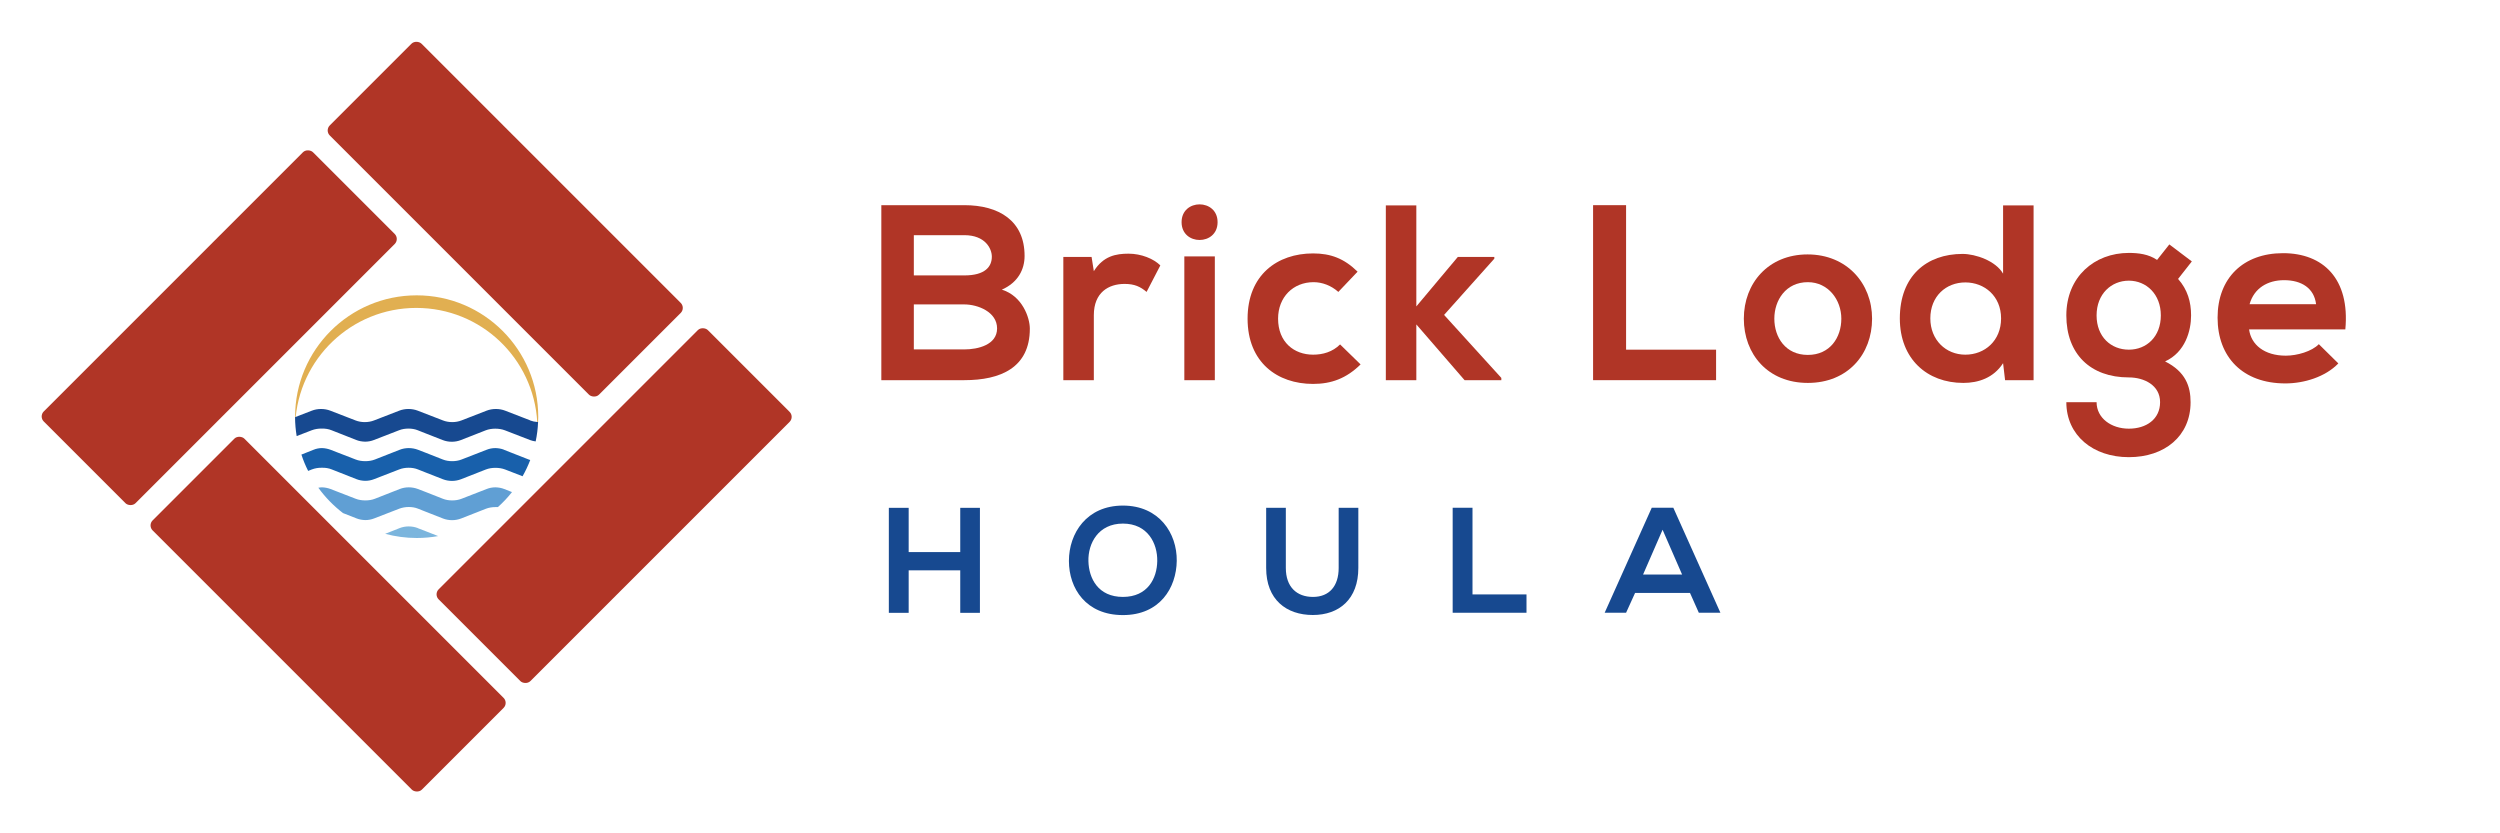 <?xml version="1.0" encoding="UTF-8"?>
<svg xmlns="http://www.w3.org/2000/svg" id="Layer_1" viewBox="0 0 300 100">
  <defs>
    <style>.cls-1{fill:#609fd4;}.cls-2{fill:#174990;}.cls-3{fill:#e1af51;}.cls-4{fill:#b03526;}.cls-5{fill:#7bb5dd;}.cls-6{fill:#1860ab;}</style>
  </defs>
  <path class="cls-4" d="m122.95,30.71c0,1.62-.78,3.18-2.73,4.05,2.46.75,3.36,3.36,3.36,4.68,0,4.68-3.51,6.18-7.86,6.18h-9.96v-21h9.96c4.14,0,7.23,1.86,7.23,6.09Zm-13.29,2.34h6.06c2.49,0,3.3-1.05,3.3-2.25,0-.96-.78-2.58-3.3-2.58h-6.06v4.83Zm0,8.88h6.06c1.62,0,3.93-.54,3.93-2.52s-2.31-2.88-3.93-2.88h-6.06v5.4Z"></path>
  <path class="cls-4" d="m130.99,30.83l.27,1.71c1.14-1.83,2.67-2.1,4.17-2.1s3,.6,3.81,1.41l-1.65,3.18c-.75-.63-1.44-.96-2.64-.96-1.92,0-3.69,1.02-3.69,3.75v7.8h-3.66v-14.79h3.39Z"></path>
  <path class="cls-4" d="m146.11,26.66c0,2.85-4.32,2.85-4.32,0s4.32-2.85,4.32,0Zm-3.99,4.11v14.85h3.66v-14.85h-3.66Z"></path>
  <path class="cls-4" d="m163.27,43.73c-1.71,1.68-3.51,2.34-5.7,2.34-4.29,0-7.86-2.58-7.86-7.83s3.57-7.83,7.86-7.83c2.1,0,3.72.6,5.34,2.19l-2.31,2.43c-.87-.78-1.95-1.17-2.97-1.17-2.46,0-4.26,1.8-4.26,4.38,0,2.82,1.92,4.32,4.2,4.32,1.17,0,2.34-.33,3.24-1.23l2.46,2.4Z"></path>
  <path class="cls-4" d="m169.96,24.65v12.12l4.98-5.94h4.38v.21l-6.03,6.75,6.87,7.56v.27h-4.41l-5.79-6.69v6.69h-3.66v-20.97h3.66Z"></path>
  <path class="cls-4" d="m195.13,24.62v17.34h10.8v3.66h-14.76v-21h3.96Z"></path>
  <path class="cls-4" d="m224.65,38.24c0,4.26-2.91,7.71-7.71,7.71s-7.68-3.45-7.68-7.71,2.94-7.71,7.65-7.71,7.74,3.48,7.74,7.71Zm-11.73,0c0,2.25,1.35,4.35,4.02,4.35s4.02-2.1,4.02-4.35-1.56-4.38-4.02-4.38c-2.64,0-4.02,2.16-4.02,4.38Z"></path>
  <path class="cls-4" d="m244.03,24.65v20.97h-3.42l-.24-2.04c-1.14,1.77-2.97,2.37-4.77,2.37-4.35,0-7.62-2.88-7.62-7.74,0-5.1,3.21-7.74,7.53-7.74,1.56,0,3.99.84,4.86,2.37v-8.19h3.66Zm-12.39,13.56c0,2.58,1.86,4.35,4.2,4.35s4.29-1.68,4.29-4.35-1.98-4.32-4.29-4.32-4.2,1.65-4.2,4.32Z"></path>
  <path class="cls-4" d="m260.32,29.33l2.7,2.04-1.65,2.1c1.14,1.29,1.56,2.76,1.56,4.38,0,1.83-.69,4.41-3.12,5.52,2.46,1.23,3.06,3,3.06,4.89,0,4.08-3.12,6.6-7.41,6.6s-7.5-2.61-7.5-6.6h3.63c0,1.92,1.77,3.18,3.87,3.18s3.75-1.14,3.75-3.18-1.92-2.97-3.75-2.97c-4.62,0-7.5-2.82-7.5-7.44s3.36-7.5,7.5-7.5c1.17,0,2.37.15,3.39.84l1.47-1.86Zm-8.73,8.52c0,2.58,1.74,4.11,3.87,4.11s3.84-1.56,3.84-4.11-1.74-4.17-3.84-4.17-3.87,1.59-3.87,4.17Z"></path>
  <path class="cls-4" d="m269.89,39.53c.24,1.83,1.83,3.15,4.41,3.15,1.35,0,3.12-.51,3.96-1.38l2.34,2.31c-1.56,1.62-4.11,2.4-6.36,2.4-5.1,0-8.13-3.15-8.13-7.89s3.06-7.74,7.86-7.74,8.04,3.06,7.47,9.15h-11.55Zm8.04-3.03c-.24-1.92-1.74-2.88-3.84-2.88-1.98,0-3.6.96-4.14,2.88h7.98Z"></path>
  <path class="cls-2" d="m115.23,73.54v-5.1h-6.19v5.1h-2.38v-12.6h2.38v5.31h6.19v-5.31h2.36v12.6h-2.36Z"></path>
  <path class="cls-2" d="m141.21,67.29c-.04,3.26-2.03,6.52-6.46,6.52s-6.48-3.19-6.48-6.5,2.12-6.64,6.48-6.64,6.5,3.33,6.46,6.63Zm-10.6.05c.05,2.07,1.17,4.29,4.14,4.29s4.09-2.23,4.12-4.3c.04-2.12-1.15-4.5-4.12-4.5s-4.2,2.4-4.14,4.52Z"></path>
  <path class="cls-2" d="m163,60.94v7.22c0,3.73-2.29,5.64-5.46,5.64s-5.6-1.84-5.6-5.64v-7.22h2.36v7.22c0,2.27,1.3,3.47,3.26,3.47s3.08-1.31,3.08-3.47v-7.22h2.36Z"></path>
  <path class="cls-2" d="m176.7,60.92v10.41h6.48v2.2h-8.86v-12.6h2.38Z"></path>
  <path class="cls-2" d="m202.8,71.15h-6.59l-1.08,2.38h-2.57l5.65-12.6h2.59l5.65,12.6h-2.59l-1.06-2.38Zm-3.29-7.58l-2.34,5.37h4.68l-2.34-5.37Z"></path>
  <rect class="cls-4" x="50.85" y="52.89" width="45.69" height="15.57" rx=".85" ry=".85" transform="translate(-21.32 69.88) rotate(-45)"></rect>
  <rect class="cls-4" x="3.46" y="31.54" width="45.69" height="15.57" rx=".85" ry=".85" transform="translate(-20.1 30.12) rotate(-45)"></rect>
  <rect class="cls-4" x="52.84" y="3.46" width="15.57" height="45.69" rx=".85" ry=".85" transform="translate(-.84 50.57) rotate(-45)"></rect>
  <rect class="cls-4" x="31.59" y="50.85" width="15.57" height="45.69" rx=".85" ry=".85" transform="translate(-40.58 49.43) rotate(-45)"></rect>
  <path class="cls-3" d="m64.57,50.64c0-.21.02-.4.02-.61,0-8.06-6.53-14.59-14.59-14.59s-14.59,6.53-14.59,14.59c0,.25,0,.49.02.73.38-7.69,6.74-13.81,14.52-13.81s14.08,6.06,14.52,13.7l.1-.02Z"></path>
  <path class="cls-5" d="m50.14,63.37c-.34-.13-.72-.2-1.1-.2-.37,0-.75.07-1.08.2l-1.74.69c1.21.32,2.48.5,3.79.5.88,0,1.74-.08,2.57-.23l-1.48-.58-.96-.37Z"></path>
  <path class="cls-6" d="m60.49,53.97c-.32-.13-.68-.19-1.04-.2-.37,0-.73.07-1.05.2l-3.01,1.17c-.35.14-.74.2-1.13.2-.39,0-.77-.06-1.12-.2l-2.03-.8-.96-.37c-.34-.13-.72-.2-1.1-.2-.37,0-.75.07-1.08.2l-2.98,1.17c-.35.14-.75.2-1.15.2-.4,0-.81-.06-1.16-.2l-3.02-1.17c-.32-.12-.67-.19-1.02-.2-.35,0-.7.07-1.01.2l-1.46.58c.22.68.49,1.33.81,1.96l.45-.18c.37-.14.79-.21,1.2-.2.41-.01.82.05,1.18.2l2.97,1.17c.32.13.68.19,1.05.2.37,0,.73-.07,1.06-.2l3.02-1.17c.35-.14.74-.2,1.13-.2.38,0,.77.06,1.11.2l.96.38,2.04.8c.34.13.71.2,1.09.2.37,0,.74-.07,1.08-.2l2.98-1.17c.36-.14.76-.2,1.15-.2.4,0,.81.06,1.17.2l2.09.81c.35-.62.66-1.27.92-1.95-.05-.02-.11-.03-.16-.05l-2.98-1.17Z"></path>
  <path class="cls-1" d="m59.45,58.48c-.37,0-.73.07-1.05.2l-3.01,1.17c-.35.14-.74.2-1.13.2-.39,0-.77-.06-1.12-.2l-2.03-.8-.96-.37c-.34-.13-.72-.2-1.1-.2-.37,0-.75.07-1.08.2l-2.98,1.17c-.35.14-.75.2-1.15.2-.4,0-.81-.06-1.16-.2l-3.02-1.17c-.32-.12-.67-.19-1.02-.2-.15,0-.29.02-.44.05.83,1.15,1.83,2.17,2.96,3.04l1.63.64c.32.13.68.19,1.05.2.37,0,.73-.07,1.06-.2l3.02-1.17c.35-.13.74-.2,1.13-.2.38,0,.77.06,1.11.2l.96.38,2.04.8c.34.13.71.2,1.09.2.37,0,.74-.07,1.08-.2l2.98-1.17c.36-.14.76-.2,1.15-.2.1,0,.2,0,.29,0,.61-.55,1.18-1.15,1.69-1.8l-.94-.37c-.32-.13-.68-.19-1.04-.2Z"></path>
  <path class="cls-2" d="m63.64,50.45l-3.02-1.17c-.69-.27-1.54-.27-2.23,0l-3.01,1.17c-.69.27-1.54.27-2.23,0l-3.02-1.17c-.69-.27-1.54-.27-2.22,0l-3.02,1.17c-.69.27-1.54.27-2.23,0l-3.02-1.17c-.69-.27-1.54-.27-2.22,0l-1.99.77h0s-.02,0-.02,0v.05c0,.76.07,1.5.19,2.23l1.81-.7c.37-.14.79-.21,1.2-.2.41-.01.82.05,1.18.2l2.97,1.17c.32.13.68.19,1.05.2.37,0,.73-.07,1.06-.2l3.02-1.17c.35-.14.74-.2,1.13-.2.38,0,.77.06,1.11.2l.96.38,2.04.8c.34.13.71.2,1.09.2.37,0,.74-.07,1.08-.2l2.98-1.17c.36-.14.76-.2,1.15-.2.4,0,.81.06,1.17.2l3.02,1.17c.21.08.43.13.66.16.16-.76.26-1.53.29-2.33-.03,0-.06,0-.09,0-.29-.02-.58-.08-.85-.18Z"></path>
</svg>
